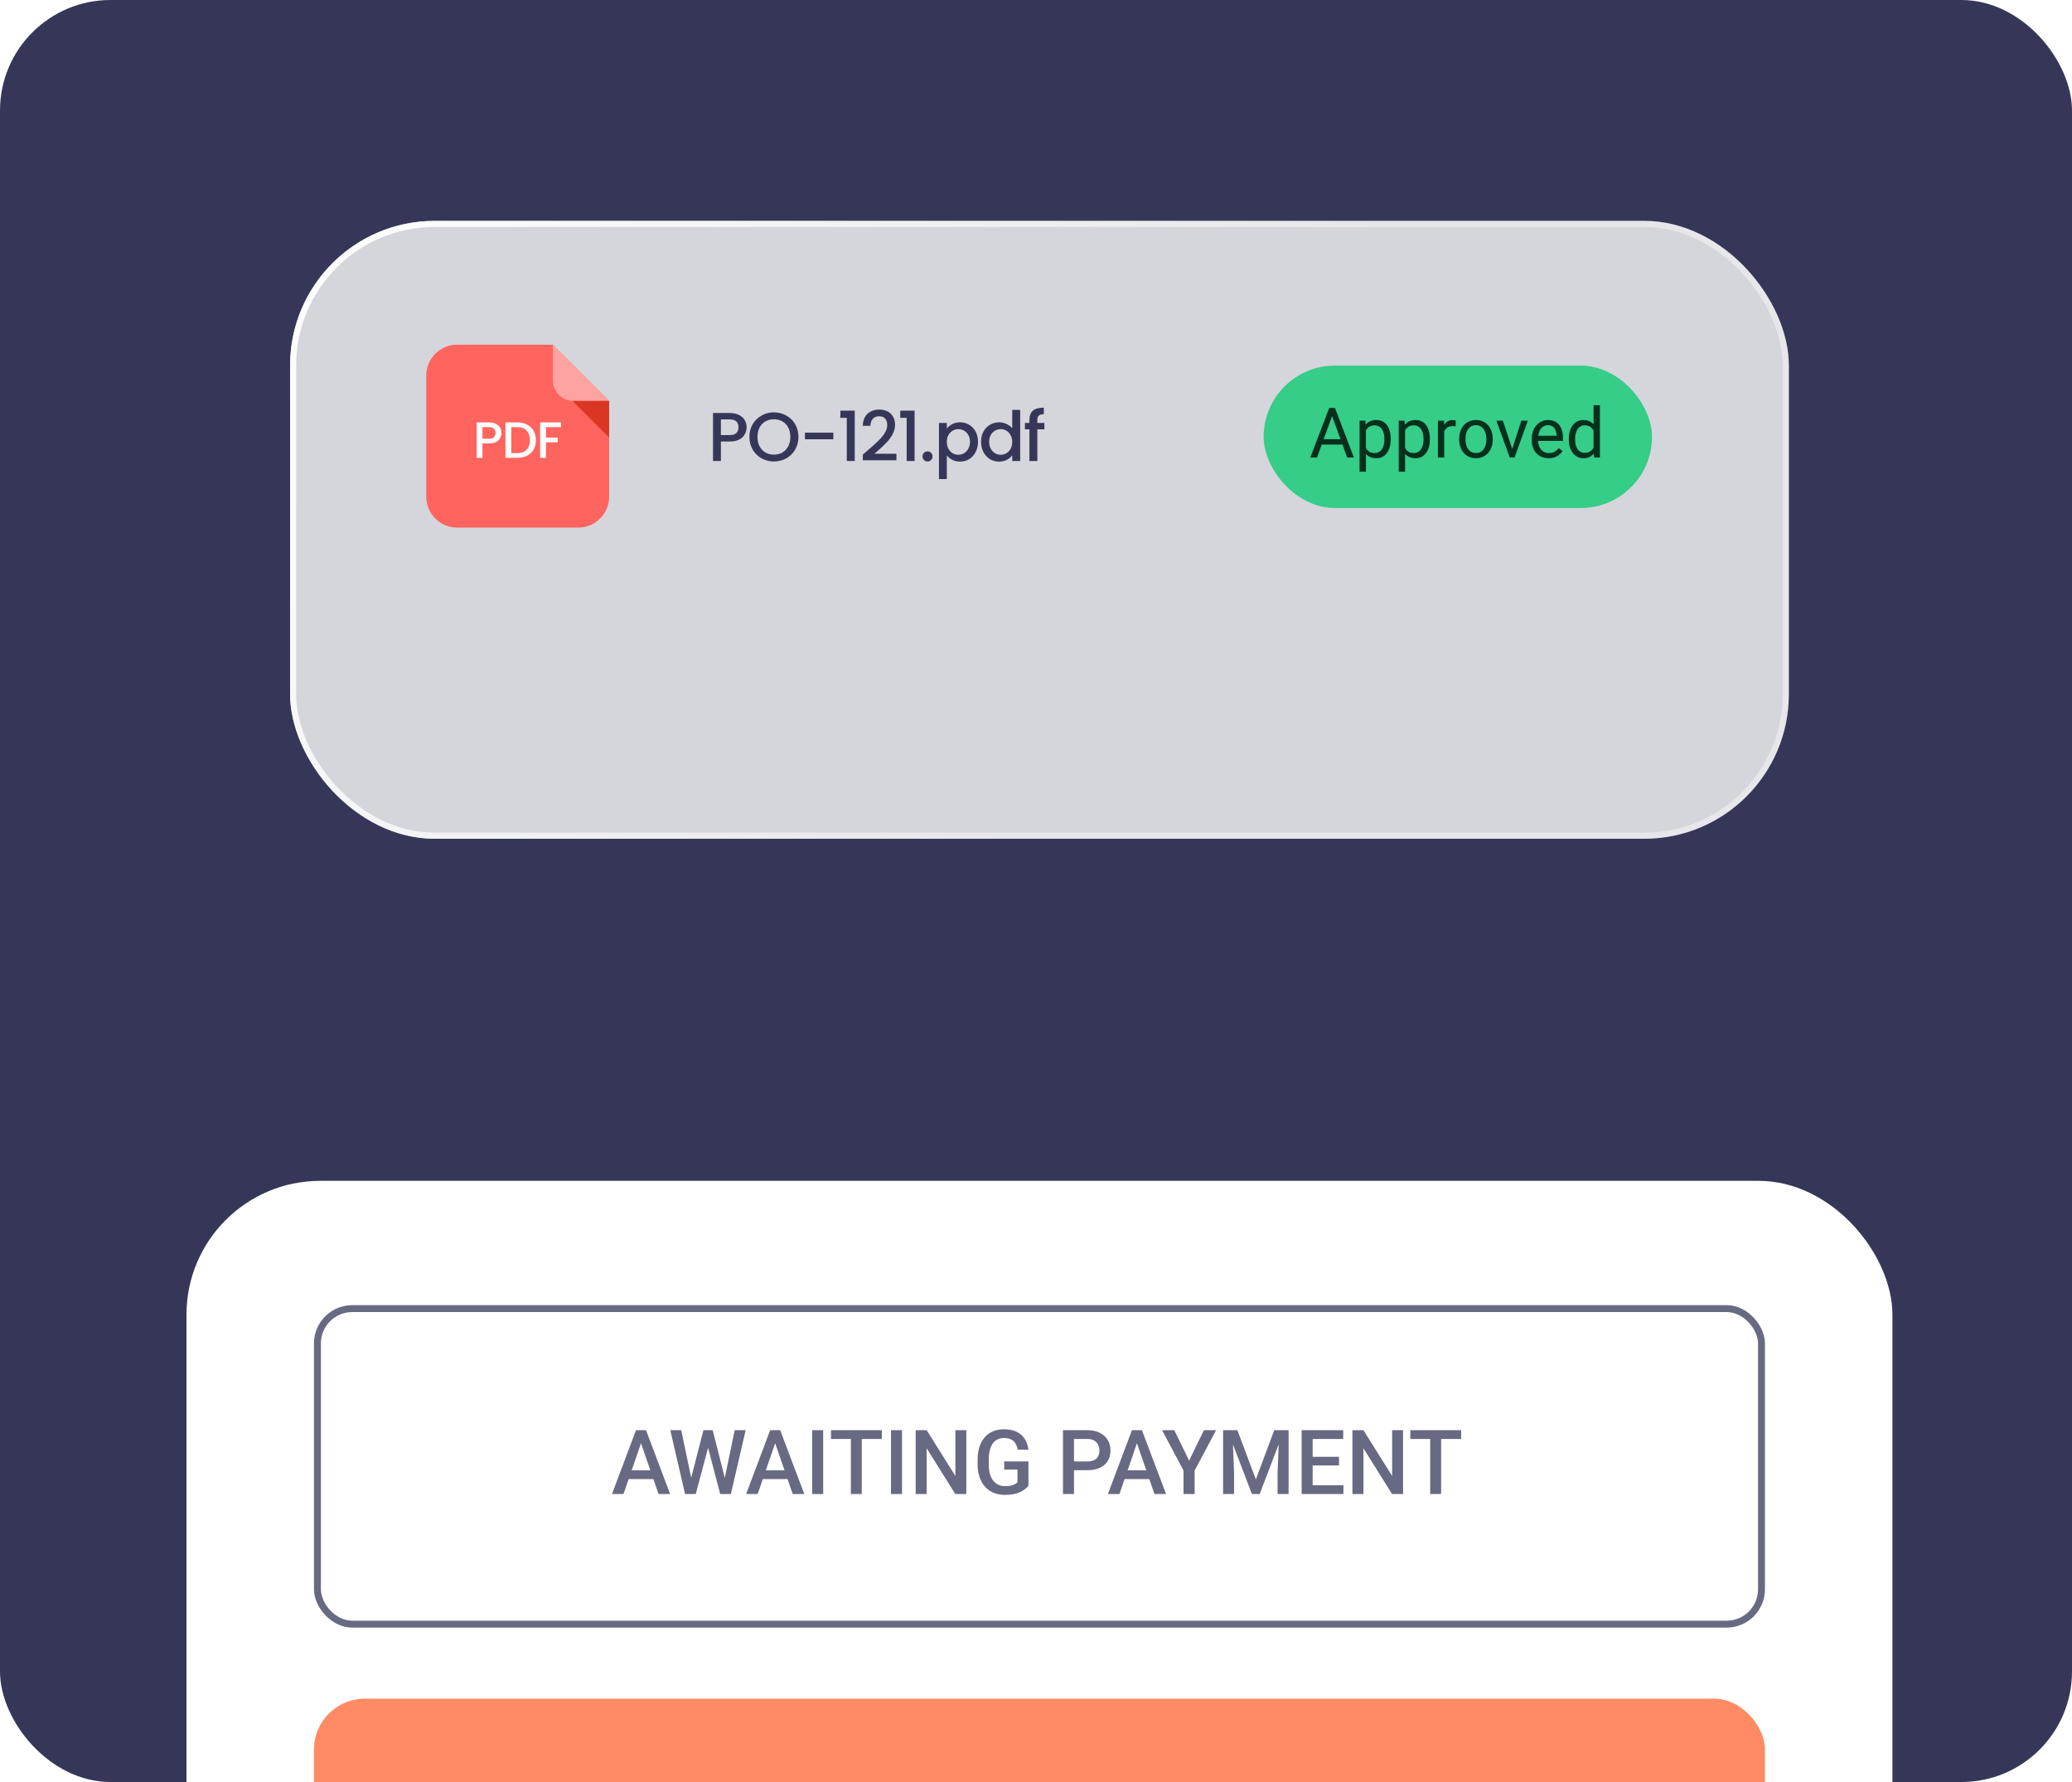 <svg width="300" height="258" viewBox="0 0 300 258" fill="none" xmlns="http://www.w3.org/2000/svg">
<g clip-path="url(#clip0_823_183218)">
<rect y="-0" width="300" height="258" rx="16" fill="#363758"/>
<g filter="url(#filter0_b_823_183218)">
<rect x="42" y="31.981" width="217" height="89.453" rx="20.926" fill="white" fill-opacity="0.79"/>
<rect x="42.441" y="32.422" width="216.118" height="88.571" rx="20.485" stroke="url(#paint0_linear_823_183218)" stroke-width="0.882"/>
<path d="M61.713 54.386C61.713 51.91 63.721 49.902 66.197 49.902H80.05L88.199 58.051V71.904C88.199 74.381 86.192 76.388 83.715 76.388H66.197C63.721 76.388 61.713 74.381 61.713 71.904V54.386Z" fill="#FF645F"/>
<path d="M80.049 49.902L88.198 58.051H83.038C81.387 58.051 80.049 56.713 80.049 55.062V49.902Z" fill="#FFA3A0"/>
<path d="M88.199 63.349L82.902 58.052L88.199 58.052L88.199 63.349Z" fill="#DB3623"/>
<path d="M72.604 62.681C72.604 62.942 72.542 63.188 72.419 63.42C72.296 63.651 72.099 63.841 71.828 63.989C71.557 64.132 71.21 64.203 70.786 64.203H69.854V66.288H69.012V61.151H70.786C71.18 61.151 71.513 61.22 71.784 61.358C72.059 61.491 72.264 61.673 72.397 61.905C72.535 62.136 72.604 62.395 72.604 62.681ZM70.786 63.516C71.106 63.516 71.345 63.445 71.503 63.302C71.66 63.154 71.739 62.947 71.739 62.681C71.739 62.119 71.421 61.838 70.786 61.838H69.854V63.516H70.786ZM74.864 61.151C75.411 61.151 75.889 61.257 76.298 61.469C76.712 61.675 77.029 61.976 77.251 62.37C77.478 62.76 77.591 63.215 77.591 63.738C77.591 64.26 77.478 64.713 77.251 65.098C77.029 65.482 76.712 65.778 76.298 65.985C75.889 66.187 75.411 66.288 74.864 66.288H73.186V61.151H74.864ZM74.864 65.6C75.465 65.6 75.926 65.438 76.246 65.112C76.566 64.787 76.726 64.329 76.726 63.738C76.726 63.142 76.566 62.676 76.246 62.341C75.926 62.006 75.465 61.838 74.864 61.838H74.028V65.6H74.864ZM81.228 61.151V61.838H79.047V63.353H80.747V64.041H79.047V66.288H78.204V61.151H81.228Z" fill="white"/>
<path d="M108.096 61.862C108.096 62.215 108.013 62.548 107.846 62.862C107.68 63.175 107.413 63.432 107.046 63.632C106.68 63.825 106.21 63.922 105.636 63.922H104.376V66.742H103.236V59.792H105.636C106.17 59.792 106.62 59.885 106.986 60.072C107.36 60.252 107.636 60.498 107.816 60.812C108.003 61.125 108.096 61.475 108.096 61.862ZM105.636 62.992C106.07 62.992 106.393 62.895 106.606 62.702C106.82 62.502 106.926 62.222 106.926 61.862C106.926 61.102 106.496 60.722 105.636 60.722H104.376V62.992H105.636ZM112.054 66.812C111.407 66.812 110.81 66.662 110.264 66.362C109.724 66.055 109.294 65.632 108.974 65.092C108.66 64.545 108.504 63.932 108.504 63.252C108.504 62.572 108.66 61.962 108.974 61.422C109.294 60.882 109.724 60.462 110.264 60.162C110.81 59.855 111.407 59.702 112.054 59.702C112.707 59.702 113.304 59.855 113.844 60.162C114.39 60.462 114.82 60.882 115.134 61.422C115.447 61.962 115.604 62.572 115.604 63.252C115.604 63.932 115.447 64.545 115.134 65.092C114.82 65.632 114.39 66.055 113.844 66.362C113.304 66.662 112.707 66.812 112.054 66.812ZM112.054 65.822C112.514 65.822 112.924 65.719 113.284 65.512C113.644 65.299 113.924 64.999 114.124 64.612C114.33 64.219 114.434 63.765 114.434 63.252C114.434 62.739 114.33 62.288 114.124 61.902C113.924 61.515 113.644 61.218 113.284 61.012C112.924 60.805 112.514 60.702 112.054 60.702C111.594 60.702 111.184 60.805 110.824 61.012C110.464 61.218 110.18 61.515 109.974 61.902C109.774 62.288 109.674 62.739 109.674 63.252C109.674 63.765 109.774 64.219 109.974 64.612C110.18 64.999 110.464 65.299 110.824 65.512C111.184 65.719 111.594 65.822 112.054 65.822ZM120.655 62.642V63.602H116.545V62.642H120.655ZM121.675 60.492V59.452H123.755V66.742H122.605V60.492H121.675ZM125.651 65.192C126.291 64.638 126.794 64.185 127.161 63.832C127.534 63.472 127.844 63.099 128.091 62.712C128.338 62.325 128.461 61.938 128.461 61.552C128.461 61.152 128.364 60.839 128.171 60.612C127.984 60.385 127.688 60.272 127.281 60.272C126.888 60.272 126.581 60.398 126.361 60.652C126.148 60.898 126.034 61.232 126.021 61.652H124.921C124.941 60.892 125.168 60.312 125.601 59.912C126.041 59.505 126.598 59.302 127.271 59.302C127.998 59.302 128.564 59.502 128.971 59.902C129.384 60.302 129.591 60.835 129.591 61.502C129.591 61.982 129.468 62.445 129.221 62.892C128.981 63.332 128.691 63.728 128.351 64.082C128.018 64.428 127.591 64.832 127.071 65.292L126.621 65.692H129.791V66.642H124.931V65.812L125.651 65.192ZM130.343 60.492V59.452H132.423V66.742H131.273V60.492H130.343ZM134.299 66.812C134.092 66.812 133.919 66.742 133.779 66.602C133.639 66.462 133.569 66.288 133.569 66.082C133.569 65.875 133.639 65.702 133.779 65.562C133.919 65.422 134.092 65.352 134.299 65.352C134.499 65.352 134.669 65.422 134.809 65.562C134.949 65.702 135.019 65.875 135.019 66.082C135.019 66.288 134.949 66.462 134.809 66.602C134.669 66.742 134.499 66.812 134.299 66.812ZM137.091 62.042C137.284 61.788 137.547 61.575 137.881 61.402C138.214 61.228 138.591 61.142 139.011 61.142C139.491 61.142 139.927 61.262 140.321 61.502C140.721 61.735 141.034 62.065 141.261 62.492C141.487 62.919 141.601 63.408 141.601 63.962C141.601 64.515 141.487 65.012 141.261 65.452C141.034 65.885 140.721 66.225 140.321 66.472C139.927 66.712 139.491 66.832 139.011 66.832C138.591 66.832 138.217 66.749 137.891 66.582C137.564 66.409 137.297 66.195 137.091 65.942V69.362H135.951V61.232H137.091V62.042ZM140.441 63.962C140.441 63.582 140.361 63.255 140.201 62.982C140.047 62.702 139.841 62.492 139.581 62.352C139.327 62.205 139.054 62.132 138.761 62.132C138.474 62.132 138.201 62.205 137.941 62.352C137.687 62.498 137.481 62.712 137.321 62.992C137.167 63.272 137.091 63.602 137.091 63.982C137.091 64.362 137.167 64.695 137.321 64.982C137.481 65.262 137.687 65.475 137.941 65.622C138.201 65.769 138.474 65.842 138.761 65.842C139.054 65.842 139.327 65.769 139.581 65.622C139.841 65.469 140.047 65.249 140.201 64.962C140.361 64.675 140.441 64.342 140.441 63.962ZM142.048 63.962C142.048 63.408 142.161 62.919 142.388 62.492C142.621 62.065 142.935 61.735 143.328 61.502C143.728 61.262 144.171 61.142 144.658 61.142C145.018 61.142 145.371 61.222 145.718 61.382C146.071 61.535 146.351 61.742 146.558 62.002V59.342H147.708V66.742H146.558V65.912C146.371 66.178 146.111 66.398 145.778 66.572C145.451 66.745 145.075 66.832 144.648 66.832C144.168 66.832 143.728 66.712 143.328 66.472C142.935 66.225 142.621 65.885 142.388 65.452C142.161 65.012 142.048 64.515 142.048 63.962ZM146.558 63.982C146.558 63.602 146.478 63.272 146.318 62.992C146.165 62.712 145.961 62.498 145.708 62.352C145.455 62.205 145.181 62.132 144.888 62.132C144.595 62.132 144.321 62.205 144.068 62.352C143.815 62.492 143.608 62.702 143.448 62.982C143.295 63.255 143.218 63.582 143.218 63.962C143.218 64.342 143.295 64.675 143.448 64.962C143.608 65.249 143.815 65.469 144.068 65.622C144.328 65.769 144.601 65.842 144.888 65.842C145.181 65.842 145.455 65.769 145.708 65.622C145.961 65.475 146.165 65.262 146.318 64.982C146.478 64.695 146.558 64.362 146.558 63.982ZM151.215 62.162H150.195V66.742H149.045V62.162H148.395V61.232H149.045V60.842C149.045 60.209 149.212 59.748 149.545 59.462C149.885 59.169 150.415 59.022 151.135 59.022V59.972C150.789 59.972 150.545 60.038 150.405 60.172C150.265 60.298 150.195 60.522 150.195 60.842V61.232H151.215V62.162Z" fill="#363758"/>
<rect x="182.961" y="52.935" width="56.228" height="20.614" rx="10.307" fill="#35CD88"/>
<path d="M193.064 59.701L190.688 66.242H189.717L192.453 59.065H193.079L193.064 59.701ZM195.056 66.242L192.675 59.701L192.66 59.065H193.286L196.032 66.242H195.056ZM194.932 63.585V64.364H190.9V63.585H194.932ZM197.767 61.934V68.293H196.85V60.908H197.688L197.767 61.934ZM201.36 63.531V63.634C201.36 64.022 201.314 64.382 201.222 64.714C201.13 65.042 200.995 65.328 200.818 65.572C200.644 65.815 200.428 66.004 200.172 66.138C199.916 66.273 199.622 66.341 199.29 66.341C198.951 66.341 198.652 66.285 198.393 66.173C198.133 66.061 197.913 65.898 197.732 65.685C197.551 65.471 197.407 65.215 197.298 64.916C197.193 64.617 197.121 64.28 197.081 63.905V63.353C197.121 62.959 197.195 62.606 197.303 62.294C197.412 61.981 197.555 61.715 197.732 61.495C197.913 61.272 198.131 61.102 198.388 60.987C198.644 60.869 198.94 60.81 199.275 60.81C199.61 60.81 199.908 60.876 200.167 61.007C200.427 61.135 200.645 61.319 200.823 61.559C201 61.799 201.133 62.087 201.222 62.422C201.314 62.754 201.36 63.123 201.36 63.531ZM200.443 63.634V63.531C200.443 63.265 200.415 63.015 200.359 62.782C200.304 62.545 200.217 62.338 200.098 62.16C199.983 61.98 199.835 61.838 199.655 61.736C199.474 61.631 199.259 61.579 199.009 61.579C198.779 61.579 198.578 61.618 198.407 61.697C198.24 61.776 198.097 61.883 197.979 62.017C197.86 62.149 197.763 62.3 197.688 62.471C197.615 62.639 197.561 62.813 197.525 62.993V64.27C197.591 64.5 197.683 64.717 197.801 64.921C197.919 65.121 198.077 65.284 198.274 65.409C198.472 65.53 198.72 65.591 199.019 65.591C199.265 65.591 199.477 65.54 199.655 65.438C199.835 65.333 199.983 65.19 200.098 65.01C200.217 64.829 200.304 64.622 200.359 64.388C200.415 64.152 200.443 63.901 200.443 63.634ZM203.435 61.934V68.293H202.518V60.908H203.356L203.435 61.934ZM207.029 63.531V63.634C207.029 64.022 206.983 64.382 206.891 64.714C206.799 65.042 206.664 65.328 206.487 65.572C206.312 65.815 206.097 66.004 205.841 66.138C205.584 66.273 205.29 66.341 204.958 66.341C204.62 66.341 204.321 66.285 204.061 66.173C203.802 66.061 203.582 65.898 203.401 65.685C203.22 65.471 203.075 65.215 202.967 64.916C202.862 64.617 202.79 64.28 202.75 63.905V63.353C202.79 62.959 202.864 62.606 202.972 62.294C203.08 61.981 203.223 61.715 203.401 61.495C203.582 61.272 203.8 61.102 204.056 60.987C204.313 60.869 204.608 60.81 204.944 60.81C205.279 60.81 205.576 60.876 205.836 61.007C206.095 61.135 206.314 61.319 206.491 61.559C206.669 61.799 206.802 62.087 206.891 62.422C206.983 62.754 207.029 63.123 207.029 63.531ZM206.112 63.634V63.531C206.112 63.265 206.084 63.015 206.028 62.782C205.972 62.545 205.885 62.338 205.767 62.16C205.652 61.98 205.504 61.838 205.323 61.736C205.142 61.631 204.927 61.579 204.677 61.579C204.447 61.579 204.247 61.618 204.076 61.697C203.909 61.776 203.766 61.883 203.647 62.017C203.529 62.149 203.432 62.3 203.356 62.471C203.284 62.639 203.23 62.813 203.194 62.993V64.27C203.26 64.5 203.352 64.717 203.47 64.921C203.588 65.121 203.746 65.284 203.943 65.409C204.14 65.53 204.388 65.591 204.687 65.591C204.934 65.591 205.146 65.54 205.323 65.438C205.504 65.333 205.652 65.19 205.767 65.01C205.885 64.829 205.972 64.622 206.028 64.388C206.084 64.152 206.112 63.901 206.112 63.634ZM209.104 61.746V66.242H208.192V60.908H209.079L209.104 61.746ZM210.77 60.879L210.765 61.727C210.69 61.71 210.617 61.7 210.548 61.697C210.483 61.691 210.407 61.687 210.321 61.687C210.111 61.687 209.926 61.72 209.764 61.786C209.603 61.852 209.467 61.944 209.355 62.062C209.244 62.18 209.155 62.322 209.089 62.486C209.027 62.647 208.986 62.824 208.966 63.018L208.71 63.166C208.71 62.844 208.741 62.542 208.803 62.259C208.869 61.976 208.969 61.727 209.104 61.51C209.239 61.29 209.41 61.119 209.617 60.997C209.827 60.872 210.077 60.81 210.366 60.81C210.432 60.81 210.507 60.818 210.593 60.834C210.678 60.848 210.737 60.862 210.77 60.879ZM211.273 63.634V63.521C211.273 63.136 211.329 62.78 211.44 62.451C211.552 62.119 211.713 61.832 211.924 61.589C212.134 61.342 212.389 61.152 212.688 61.017C212.987 60.879 213.322 60.81 213.693 60.81C214.068 60.81 214.405 60.879 214.704 61.017C215.006 61.152 215.262 61.342 215.473 61.589C215.686 61.832 215.849 62.119 215.961 62.451C216.072 62.78 216.128 63.136 216.128 63.521V63.634C216.128 64.019 216.072 64.375 215.961 64.704C215.849 65.033 215.686 65.32 215.473 65.567C215.262 65.81 215.008 66 214.709 66.138C214.413 66.273 214.078 66.341 213.703 66.341C213.328 66.341 212.992 66.273 212.692 66.138C212.393 66 212.137 65.81 211.924 65.567C211.713 65.32 211.552 65.033 211.44 64.704C211.329 64.375 211.273 64.019 211.273 63.634ZM212.185 63.521V63.634C212.185 63.901 212.216 64.152 212.278 64.388C212.341 64.622 212.435 64.829 212.559 65.01C212.688 65.19 212.847 65.333 213.038 65.438C213.228 65.54 213.45 65.591 213.703 65.591C213.953 65.591 214.171 65.54 214.359 65.438C214.549 65.333 214.707 65.19 214.832 65.01C214.957 64.829 215.05 64.622 215.113 64.388C215.178 64.152 215.211 63.901 215.211 63.634V63.521C215.211 63.258 215.178 63.01 215.113 62.777C215.05 62.54 214.955 62.331 214.827 62.151C214.702 61.967 214.544 61.822 214.354 61.717C214.166 61.612 213.946 61.559 213.693 61.559C213.443 61.559 213.223 61.612 213.033 61.717C212.845 61.822 212.688 61.967 212.559 62.151C212.435 62.331 212.341 62.54 212.278 62.777C212.216 63.01 212.185 63.258 212.185 63.521ZM218.815 65.419L220.274 60.908H221.205L219.288 66.242H218.677L218.815 65.419ZM217.597 60.908L219.101 65.443L219.204 66.242H218.593L216.661 60.908H217.597ZM224.227 66.341C223.856 66.341 223.519 66.278 223.216 66.153C222.917 66.025 222.659 65.846 222.443 65.616C222.229 65.386 222.065 65.113 221.95 64.798C221.835 64.482 221.777 64.137 221.777 63.763V63.555C221.777 63.122 221.841 62.736 221.969 62.397C222.098 62.055 222.272 61.766 222.492 61.529C222.712 61.293 222.962 61.114 223.241 60.992C223.52 60.871 223.81 60.81 224.109 60.81C224.49 60.81 224.818 60.876 225.095 61.007C225.374 61.138 225.602 61.322 225.78 61.559C225.957 61.792 226.089 62.068 226.174 62.387C226.259 62.703 226.302 63.048 226.302 63.422V63.831H222.319V63.087H225.39V63.018C225.377 62.782 225.328 62.551 225.242 62.328C225.16 62.105 225.029 61.921 224.848 61.776C224.667 61.631 224.421 61.559 224.109 61.559C223.902 61.559 223.711 61.603 223.537 61.692C223.363 61.778 223.213 61.906 223.088 62.077C222.963 62.248 222.866 62.456 222.797 62.703C222.728 62.949 222.694 63.233 222.694 63.555V63.763C222.694 64.016 222.728 64.254 222.797 64.477C222.87 64.697 222.973 64.891 223.108 65.059C223.246 65.227 223.412 65.358 223.606 65.453C223.803 65.549 224.027 65.596 224.276 65.596C224.598 65.596 224.871 65.53 225.095 65.399C225.318 65.267 225.513 65.092 225.681 64.871L226.233 65.31C226.118 65.484 225.972 65.65 225.794 65.808C225.617 65.966 225.398 66.094 225.139 66.193C224.883 66.291 224.579 66.341 224.227 66.341ZM230.729 65.207V58.67H231.646V66.242H230.808L230.729 65.207ZM227.14 63.634V63.531C227.14 63.123 227.189 62.754 227.288 62.422C227.39 62.087 227.533 61.799 227.717 61.559C227.904 61.319 228.126 61.135 228.382 61.007C228.642 60.876 228.931 60.81 229.25 60.81C229.585 60.81 229.878 60.869 230.127 60.987C230.38 61.102 230.594 61.272 230.768 61.495C230.946 61.715 231.085 61.981 231.187 62.294C231.289 62.606 231.36 62.959 231.399 63.353V63.807C231.363 64.198 231.292 64.549 231.187 64.862C231.085 65.174 230.946 65.44 230.768 65.66C230.594 65.88 230.38 66.05 230.127 66.168C229.874 66.283 229.578 66.341 229.24 66.341C228.928 66.341 228.642 66.273 228.382 66.138C228.126 66.004 227.904 65.815 227.717 65.572C227.533 65.328 227.39 65.042 227.288 64.714C227.189 64.382 227.14 64.022 227.14 63.634ZM228.057 63.531V63.634C228.057 63.901 228.083 64.15 228.136 64.383C228.192 64.617 228.277 64.822 228.392 65C228.507 65.177 228.653 65.317 228.831 65.419C229.008 65.517 229.22 65.567 229.467 65.567C229.769 65.567 230.017 65.502 230.211 65.374C230.408 65.246 230.566 65.077 230.684 64.867C230.803 64.656 230.895 64.428 230.96 64.181V62.993C230.921 62.813 230.863 62.639 230.788 62.471C230.716 62.3 230.62 62.149 230.502 62.017C230.387 61.883 230.244 61.776 230.073 61.697C229.905 61.618 229.707 61.579 229.477 61.579C229.227 61.579 229.012 61.631 228.831 61.736C228.653 61.838 228.507 61.98 228.392 62.16C228.277 62.338 228.192 62.545 228.136 62.782C228.083 63.015 228.057 63.265 228.057 63.531Z" fill="#06301C"/>
</g>
<g filter="url(#filter1_ddd_823_183218)">
<rect x="27" y="86.434" width="247" height="139.434" rx="19.383" fill="white"/>
<rect x="45.961" y="104.934" width="209.079" height="45.682" rx="5.038" stroke="#686982"/>
<path d="M93.039 123.764L90.277 131.775H88.608L92.086 122.533H93.153L93.039 123.764ZM95.349 131.775L92.582 123.764L92.461 122.533H93.534L97.025 131.775H95.349ZM95.216 128.347V129.611H90.189V128.347H95.216ZM100.008 129.7L101.849 122.533H102.814L102.706 124.38L100.738 131.775H99.735L100.008 129.7ZM98.631 122.533L100.123 129.642L100.256 131.775H99.189L97.05 122.533H98.631ZM104.902 129.623L106.375 122.533H107.962L105.823 131.775H104.756L104.902 129.623ZM103.188 122.533L105.01 129.719L105.277 131.775H104.274L102.338 124.38L102.236 122.533H103.188ZM112.462 123.764L109.701 131.775H108.032L111.51 122.533H112.577L112.462 123.764ZM114.773 131.775L112.005 123.764L111.885 122.533H112.958L116.449 131.775H114.773ZM114.64 128.347V129.611H109.612V128.347H114.64ZM119.185 122.533V131.775H117.591V122.533H119.185ZM124.777 122.533V131.775H123.196V122.533H124.777ZM127.678 122.533V123.803H120.321V122.533H127.678ZM130.598 122.533V131.775H129.004V122.533H130.598ZM139.91 122.533V131.775H138.316L134.171 125.155V131.775H132.578V122.533H134.171L138.329 129.166V122.533H139.91ZM148.904 127.053V130.582C148.773 130.755 148.568 130.946 148.289 131.153C148.014 131.356 147.647 131.532 147.19 131.68C146.733 131.828 146.164 131.902 145.483 131.902C144.903 131.902 144.372 131.805 143.89 131.61C143.407 131.411 142.99 131.121 142.639 130.741C142.292 130.36 142.023 129.896 141.833 129.35C141.643 128.8 141.547 128.174 141.547 127.471V126.83C141.547 126.132 141.634 125.51 141.808 124.964C141.985 124.414 142.239 123.949 142.569 123.568C142.899 123.187 143.297 122.899 143.763 122.704C144.232 122.506 144.764 122.406 145.356 122.406C146.113 122.406 146.74 122.533 147.235 122.787C147.734 123.037 148.119 123.384 148.39 123.828C148.661 124.272 148.832 124.78 148.904 125.351H147.343C147.292 125.03 147.193 124.742 147.044 124.488C146.901 124.234 146.693 124.035 146.422 123.891C146.156 123.743 145.809 123.669 145.381 123.669C145.013 123.669 144.689 123.739 144.41 123.879C144.131 124.018 143.898 124.224 143.712 124.494C143.53 124.765 143.392 125.095 143.299 125.485C143.206 125.874 143.16 126.318 143.16 126.818V127.471C143.16 127.979 143.213 128.43 143.318 128.824C143.428 129.217 143.585 129.549 143.788 129.82C143.995 130.091 144.247 130.296 144.543 130.436C144.84 130.571 145.174 130.639 145.546 130.639C145.91 130.639 146.209 130.609 146.441 130.55C146.674 130.487 146.858 130.413 146.994 130.328C147.133 130.239 147.241 130.154 147.317 130.074V128.24H145.394V127.053H148.904ZM157.417 128.328H155.011V127.065H157.417C157.835 127.065 158.174 126.998 158.432 126.862C158.69 126.727 158.879 126.541 158.997 126.304C159.12 126.062 159.181 125.787 159.181 125.478C159.181 125.186 159.12 124.913 158.997 124.659C158.879 124.401 158.69 124.194 158.432 124.037C158.174 123.881 157.835 123.803 157.417 123.803H155.5V131.775H153.906V122.533H157.417C158.132 122.533 158.739 122.66 159.238 122.914C159.742 123.164 160.125 123.511 160.387 123.955C160.65 124.395 160.781 124.899 160.781 125.466C160.781 126.062 160.65 126.574 160.387 127.002C160.125 127.429 159.742 127.757 159.238 127.986C158.739 128.214 158.132 128.328 157.417 128.328ZM164.843 123.764L162.082 131.775H160.413L163.891 122.533H164.958L164.843 123.764ZM167.154 131.775L164.386 123.764L164.266 122.533H165.338L168.83 131.775H167.154ZM167.021 128.347V129.611H161.993V128.347H167.021ZM170.023 122.533L172.168 126.945L174.314 122.533H176.079L172.968 128.373V131.775H171.362V128.373L168.252 122.533H170.023ZM177.735 122.533H179.157L181.83 129.661L184.496 122.533H185.917L182.388 131.775H181.258L177.735 122.533ZM177.088 122.533H178.44L178.675 128.703V131.775H177.088V122.533ZM185.213 122.533H186.571V131.775H184.978V128.703L185.213 122.533ZM194.512 130.512V131.775H189.605V130.512H194.512ZM190.056 122.533V131.775H188.463V122.533H190.056ZM193.871 126.392V127.637H189.605V126.392H193.871ZM194.48 122.533V123.803H189.605V122.533H194.48ZM203.145 122.533V131.775H201.552L197.407 125.155V131.775H195.813V122.533H197.407L201.564 129.166V122.533H203.145ZM208.655 122.533V131.775H207.074V122.533H208.655ZM211.556 122.533V123.803H204.199V122.533H211.556Z" fill="#686982"/>
<rect x="45.461" y="161.408" width="210.079" height="46" rx="7.356" fill="#FF8B65"/>
<path d="M88.95 184.962H86.544V183.698H88.95C89.369 183.698 89.707 183.631 89.965 183.495C90.224 183.36 90.412 183.174 90.53 182.937C90.653 182.695 90.714 182.42 90.714 182.112C90.714 181.82 90.653 181.547 90.53 181.293C90.412 181.035 90.224 180.827 89.965 180.671C89.707 180.514 89.369 180.436 88.95 180.436H87.033V188.408H85.439V179.166H88.95C89.665 179.166 90.272 179.293 90.772 179.547C91.275 179.797 91.658 180.144 91.92 180.588C92.183 181.028 92.314 181.532 92.314 182.099C92.314 182.695 92.183 183.208 91.92 183.635C91.658 184.062 91.275 184.39 90.772 184.619C90.272 184.847 89.665 184.962 88.95 184.962ZM96.376 180.398L93.615 188.408H91.946L95.424 179.166H96.491L96.376 180.398ZM98.687 188.408L95.919 180.398L95.799 179.166H96.872L100.363 188.408H98.687ZM98.554 184.981V186.244H93.526V184.981H98.554ZM101.556 179.166L103.702 183.578L105.847 179.166H107.612L104.501 185.006V188.408H102.896V185.006L99.785 179.166H101.556ZM114.175 186.333L116.016 179.166H116.981L116.873 181.013L114.905 188.408H113.902L114.175 186.333ZM112.798 179.166L114.29 186.276L114.423 188.408H113.356L111.217 179.166H112.798ZM119.069 186.257L120.542 179.166H122.129L119.99 188.408H118.923L119.069 186.257ZM117.355 179.166L119.177 186.352L119.444 188.408H118.441L116.505 181.013L116.403 179.166H117.355ZM125.011 179.166V188.408H123.417V179.166H125.011ZM130.603 179.166V188.408H129.022V179.166H130.603ZM133.504 179.166V180.436H126.147V179.166H133.504ZM140.829 183.026V184.289H135.922V183.026H140.829ZM136.316 179.166V188.408H134.723V179.166H136.316ZM142.054 179.166V188.408H140.467V179.166H142.054ZM150.789 180.398L148.027 188.408H146.358L149.836 179.166H150.903L150.789 180.398ZM153.099 188.408L150.332 180.398L150.211 179.166H151.284L154.775 188.408H153.099ZM152.966 184.981V186.244H147.938V184.981H152.966ZM157.511 179.166V188.408H155.917V179.166H157.511ZM159.491 179.166H162.76C163.463 179.166 164.062 179.272 164.557 179.484C165.052 179.695 165.431 180.008 165.693 180.423C165.959 180.834 166.093 181.341 166.093 181.946C166.093 182.408 166.008 182.814 165.839 183.165C165.67 183.516 165.431 183.813 165.122 184.054C164.813 184.291 164.444 184.475 164.017 184.606L163.535 184.841H160.596L160.583 183.578H162.786C163.167 183.578 163.484 183.51 163.738 183.375C163.992 183.239 164.182 183.055 164.309 182.822C164.44 182.585 164.506 182.319 164.506 182.023C164.506 181.701 164.442 181.422 164.315 181.185C164.193 180.944 164.002 180.759 163.744 180.633C163.486 180.501 163.158 180.436 162.76 180.436H161.084V188.408H159.491V179.166ZM164.766 188.408L162.595 184.257L164.265 184.251L166.467 188.326V188.408H164.766ZM169.997 186.333L171.837 179.166H172.802L172.694 181.013L170.727 188.408H169.724L169.997 186.333ZM168.619 179.166L170.111 186.276L170.244 188.408H169.178L167.039 179.166H168.619ZM174.891 186.257L176.363 179.166H177.95L175.811 188.408H174.745L174.891 186.257ZM173.177 179.166L174.999 186.352L175.265 188.408H174.262L172.326 181.013L172.225 179.166H173.177ZM182.451 180.398L179.689 188.408H178.02L181.499 179.166H182.565L182.451 180.398ZM184.761 188.408L181.994 180.398L181.873 179.166H182.946L186.437 188.408H184.761ZM184.628 184.981V186.244H179.601V184.981H184.628ZM193.261 187.145V188.408H188.621V187.145H193.261ZM189.065 179.166V188.408H187.472V179.166H189.065ZM200.281 187.145V188.408H195.641V187.145H200.281ZM196.085 179.166V188.408H194.492V179.166H196.085ZM207.562 187.145V188.408H202.655V187.145H207.562ZM203.106 179.166V188.408H201.513V179.166H203.106ZM206.921 183.026V184.27H202.655V183.026H206.921ZM207.53 179.166V180.436H202.655V179.166H207.53ZM210.076 179.166L212.037 182.537L213.999 179.166H215.833L213.04 183.743L215.903 188.408H214.049L212.037 184.974L210.025 188.408H208.165L211.034 183.743L208.235 179.166H210.076Z" fill="white"/>
</g>
</g>
<defs>
<filter id="filter0_b_823_183218" x="-2.082" y="-12.1" width="305.163" height="177.616" filterUnits="userSpaceOnUse" color-interpolation-filters="sRGB">
<feFlood flood-opacity="0" result="BackgroundImageFix"/>
<feGaussianBlur in="BackgroundImageFix" stdDeviation="22.041"/>
<feComposite in2="SourceAlpha" operator="in" result="effect1_backgroundBlur_823_183218"/>
<feBlend mode="normal" in="SourceGraphic" in2="effect1_backgroundBlur_823_183218" result="shape"/>
</filter>
<filter id="filter1_ddd_823_183218" x="-5.436" y="79.063" width="311.871" height="233.792" filterUnits="userSpaceOnUse" color-interpolation-filters="sRGB">
<feFlood flood-opacity="0" result="BackgroundImageFix"/>
<feColorMatrix in="SourceAlpha" type="matrix" values="0 0 0 0 0 0 0 0 0 0 0 0 0 0 0 0 0 0 127 0" result="hardAlpha"/>
<feOffset dy="5.897"/>
<feGaussianBlur stdDeviation="6.635"/>
<feColorMatrix type="matrix" values="0 0 0 0 0 0 0 0 0 0 0 0 0 0 0 0 0 0 0.02 0"/>
<feBlend mode="normal" in2="BackgroundImageFix" result="effect1_dropShadow_823_183218"/>
<feColorMatrix in="SourceAlpha" type="matrix" values="0 0 0 0 0 0 0 0 0 0 0 0 0 0 0 0 0 0 127 0" result="hardAlpha"/>
<feOffset dy="24.081"/>
<feGaussianBlur stdDeviation="12.04"/>
<feColorMatrix type="matrix" values="0 0 0 0 0 0 0 0 0 0 0 0 0 0 0 0 0 0 0.02 0"/>
<feBlend mode="normal" in2="effect1_dropShadow_823_183218" result="effect2_dropShadow_823_183218"/>
<feColorMatrix in="SourceAlpha" type="matrix" values="0 0 0 0 0 0 0 0 0 0 0 0 0 0 0 0 0 0 127 0" result="hardAlpha"/>
<feOffset dy="54.551"/>
<feGaussianBlur stdDeviation="16.218"/>
<feColorMatrix type="matrix" values="0 0 0 0 0 0 0 0 0 0 0 0 0 0 0 0 0 0 0.01 0"/>
<feBlend mode="normal" in2="effect2_dropShadow_823_183218" result="effect3_dropShadow_823_183218"/>
<feBlend mode="normal" in="SourceGraphic" in2="effect3_dropShadow_823_183218" result="shape"/>
</filter>
<linearGradient id="paint0_linear_823_183218" x1="34.217" y1="31.981" x2="158.772" y2="107.855" gradientUnits="userSpaceOnUse">
<stop stop-color="white"/>
<stop offset="1" stop-color="white" stop-opacity="0.42"/>
</linearGradient>
<clipPath id="clip0_823_183218">
<rect y="-0" width="300" height="258" rx="16" fill="white"/>
</clipPath>
</defs>
</svg>
